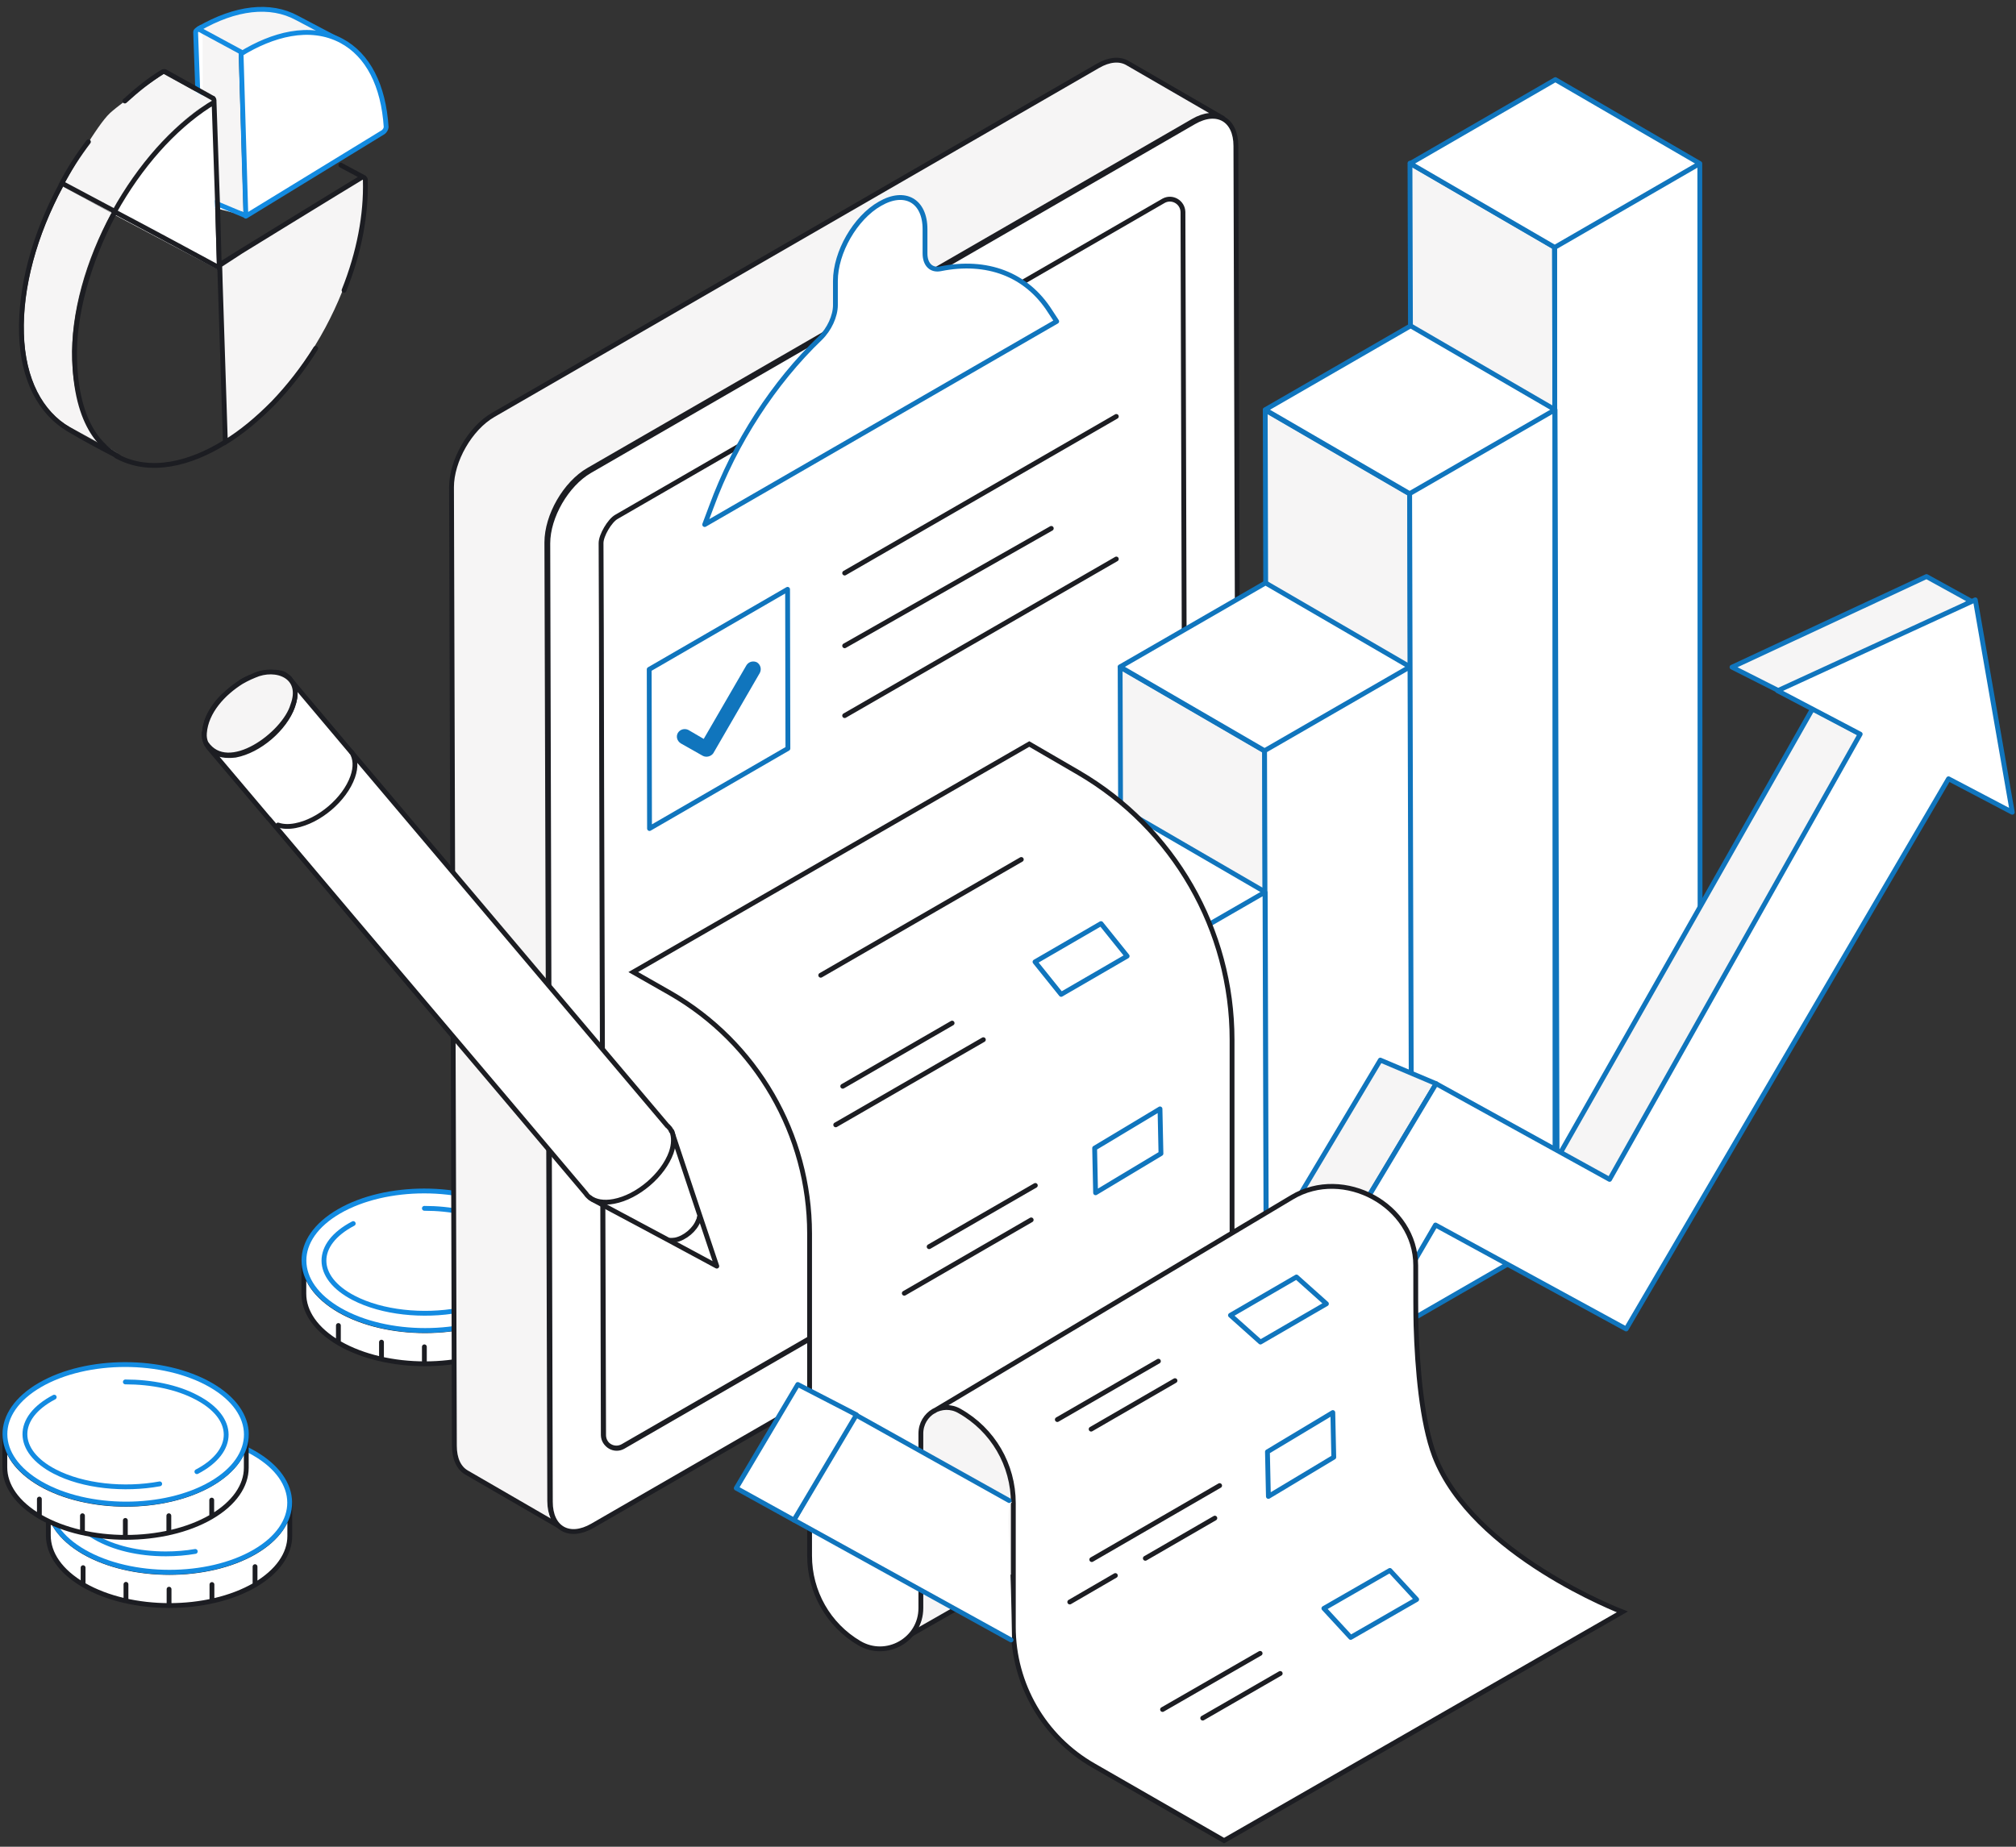 <svg width="418" height="383" viewBox="0 0 418 383" fill="none" xmlns="http://www.w3.org/2000/svg">
<rect x="0" y="0" width="418" height="383" fill="#333333" stroke="none"/>
<g clip-path="url(#clip0_6091_35506)">
<path d="M75 37L75.5 37.5C76.124 56.924 63.109 81.251 46.5 91.5L46 55L75 37Z" fill="#F6F5F5"/>
<path d="M50.5 44L41.854 41.584L41 6L49.5 11L50.5 44Z" fill="#F6F5F5"/>
<path d="M42.045 19.562L41.006 18.979L40.567 6.687L40.575 6.588C40.575 6.182 41.893 5.59 42 5.5M51.177 44.849L44.392 41.999L44.399 43.086" fill="white"/>
<path d="M42.045 19.562L41.006 18.979L40.567 6.687L40.575 6.588C40.575 6.182 41.893 5.59 42 5.5M51.177 44.849L44.392 41.999L44.399 43.086" stroke="#138BE1" stroke-miterlimit="10" stroke-linejoin="round"/>
<path d="M70.319 8.328L61.604 3.732C56.023 0.688 48.823 1.558 41.224 5.952L41.215 6.05L50.11 10.859" fill="#F6F5F5"/>
<path d="M70.319 8.328L61.604 3.732C56.023 0.688 48.823 1.558 41.224 5.952L41.215 6.05L50.11 10.859" stroke="#138BE1" stroke-miterlimit="10" stroke-linejoin="round"/>
<path d="M50.98 44.832L79.484 27.391C79.804 27.122 80.034 26.746 80.068 26.354C79.516 17.709 76.291 11.405 70.8 8.468C64.172 4.939 56.355 7.239 49.986 11.144L50.98 44.832Z" fill="white" stroke="#138BE1" stroke-miterlimit="10" stroke-linejoin="round"/>
<path d="M24.511 94.073L14.487 88.575C8.906 85.53 5.223 78.793 4.952 69.183C4.599 59.369 7.802 48.473 13.092 38.644L23.116 44.142C17.834 53.873 14.623 64.866 14.976 74.681C15.247 84.291 18.832 91.02 24.511 94.073ZM12.994 38.636L23.018 44.134C28.291 34.502 35.651 25.936 43.907 20.807L33.883 15.309C33.883 15.309 25.692 20.839 22.797 23.459C20 26.087 14.743 35.523 12.994 38.636Z" fill="#F6F5F5"/>
<path d="M43.918 20.808L45.001 55.788L22.931 44.127C28.205 34.494 35.565 25.929 43.918 20.808Z" fill="white"/>
<path d="M46.718 91.316C46.087 70.804 46.178 75.556 45.547 55.044M71.338 60.203C74.478 52.365 75.941 44.484 75.747 37.451L75.764 37.255C75.772 37.157 75.593 36.944 75.502 36.837L70.675 34.252M25.88 20.954C28.456 18.603 31.006 16.547 33.72 14.9C33.826 14.81 34.023 14.827 34.219 14.844L44.047 20.325C44.342 20.35 44.406 20.751 44.381 21.045L45.148 43.446L45.457 54.937C45.671 54.758 73.659 37.57 75.011 36.795M13.134 38.154L23.739 43.8M18.332 29.404C16.215 32.189 14.277 35.187 12.617 38.406L12.609 38.504C7.081 48.807 4.181 59.629 4.452 69.239C4.732 78.751 8.406 85.586 14.248 89.048C20.753 92.863 23.331 93.972 23.986 94.423L23.887 94.414C23.977 94.521 24.076 94.529 24.264 94.644C31.268 98.403 39.585 96.046 46.373 91.88C46.471 91.888 46.471 91.888 46.578 91.798C50.128 89.629 53.433 86.847 56.681 83.565C59.831 80.275 62.827 76.478 65.462 72.254M44.053 21.412L43.324 21.845C35.888 26.648 28.987 34.462 23.731 43.898C23.731 43.898 32.257 48.379 45.219 55.411M23.591 44.38C18.284 54.405 15.171 65.407 15.475 74.624C15.942 90.082 22.677 93.521 24.649 94.776" stroke="#1C1D22" stroke-miterlimit="10" stroke-linecap="round"/>
<path d="M113.063 261.55V268.415C113.063 272.079 110.619 275.785 105.773 278.607C96.038 284.25 80.193 284.25 70.375 278.607C65.444 275.743 63 272.037 63 268.289V261.424C63 265.172 65.444 268.878 70.375 271.742C80.193 277.385 96.038 277.385 105.773 271.742C110.619 268.92 113.063 265.214 113.063 261.55ZM97.008 278.354V281.765V278.354ZM105.899 275.111V278.522V275.111ZM87.99 279.323V282.734V279.323ZM79.098 278.354V281.765V278.354ZM70.164 274.901V278.312V274.901Z" fill="white"/>
<path d="M97.008 278.354V281.765M105.899 275.111V278.522M87.99 279.323V282.734M79.098 278.354V281.765M70.164 274.901V278.312M113.063 261.55V268.415C113.063 272.079 110.619 275.785 105.773 278.607C96.038 284.25 80.193 284.25 70.375 278.607C65.444 275.743 63 272.037 63 268.289V261.424C63 265.172 65.444 268.878 70.375 271.742C80.193 277.385 96.038 277.385 105.773 271.742C110.619 268.92 113.063 265.214 113.063 261.55Z" stroke="#1C1D22" stroke-miterlimit="10" stroke-linecap="round" stroke-linejoin="round"/>
<path d="M105.689 251.232C115.508 256.876 115.55 266.057 105.815 271.7C96.081 277.343 80.236 277.343 70.417 271.7C60.598 266.057 60.556 256.876 70.29 251.232C80.025 245.589 95.87 245.589 105.689 251.232Z" fill="white" stroke="#138BE1" stroke-miterlimit="10" stroke-linecap="round" stroke-linejoin="round"/>
<path d="M87.99 250.601C93.342 250.601 98.694 251.654 102.739 253.802C110.915 258.055 110.957 264.962 102.823 269.215M73.241 253.759C65.108 258.013 65.15 264.92 73.325 269.173C79.225 272.248 87.779 273.09 95.112 271.742" stroke="#138BE1" stroke-miterlimit="10" stroke-linecap="round" stroke-linejoin="round"/>
<path d="M60.085 311.69V318.555C60.085 322.219 57.641 325.925 52.794 328.746C43.06 334.39 27.215 334.39 17.396 328.746C12.466 325.883 10.021 322.177 10.021 318.428V311.564C10.021 315.312 12.466 319.018 17.396 321.882C27.215 327.525 43.06 327.525 52.794 321.882C57.641 319.06 60.043 315.354 60.085 311.69ZM17.228 325.125V328.536V325.125ZM26.119 328.578V331.989V328.578ZM35.053 329.589V333V329.589ZM43.945 328.62V332.031V328.62ZM52.879 324.914V328.325V324.914Z" fill="white"/>
<path d="M17.228 325.125V328.536M26.119 328.578V331.989M35.053 329.589V333M43.945 328.62V332.031M52.879 324.914V328.325M60.085 311.69V318.555C60.085 322.219 57.641 325.925 52.794 328.746C43.06 334.39 27.215 334.39 17.396 328.746C12.466 325.883 10.021 322.177 10.021 318.428V311.564C10.021 315.312 12.466 319.018 17.396 321.882C27.215 327.525 43.06 327.525 52.794 321.882C57.641 319.06 60.043 315.354 60.085 311.69Z" stroke="#1C1D22" stroke-miterlimit="10" stroke-linecap="round" stroke-linejoin="round"/>
<path d="M52.668 301.372C62.486 307.015 62.529 316.196 52.794 321.84C43.06 327.483 27.215 327.483 17.396 321.84C7.577 316.196 7.535 307.015 17.269 301.372C27.046 295.729 42.891 295.729 52.668 301.372Z" fill="white" stroke="#138BE1" stroke-miterlimit="10" stroke-linecap="round" stroke-linejoin="round"/>
<path d="M40.489 321.756C38.55 322.092 36.485 322.261 34.378 322.261C28.774 322.261 23.548 321.04 19.671 318.765C16.258 316.786 14.319 314.259 14.319 311.732C14.319 309.205 16.174 306.763 19.587 304.783" stroke="#138BE1" stroke-miterlimit="10" stroke-linecap="round" stroke-linejoin="round"/>
<path d="M51.063 297.55V304.415C51.063 308.079 48.619 311.785 43.773 314.607C34.038 320.25 18.193 320.25 8.375 314.607C3.444 311.743 1 308.037 1 304.289V297.424C1 301.172 3.444 304.878 8.375 307.742C18.193 313.385 34.038 313.385 43.773 307.742C48.619 304.92 51.063 301.214 51.063 297.55ZM35.008 314.354V317.765V314.354ZM43.899 311.111V314.522V311.111ZM25.989 315.323V318.734V315.323ZM17.098 314.354V317.765V314.354ZM8.164 310.901V314.312V310.901Z" fill="white"/>
<path d="M35.008 314.354V317.765M43.899 311.111V314.522M25.989 315.323V318.734M17.098 314.354V317.765M8.164 310.901V314.312M51.063 297.55V304.415C51.063 308.079 48.619 311.785 43.773 314.607C34.038 320.25 18.193 320.25 8.375 314.607C3.444 311.743 1 308.037 1 304.289V297.424C1 301.172 3.444 304.878 8.375 307.742C18.193 313.385 34.038 313.385 43.773 307.742C48.619 304.92 51.063 301.214 51.063 297.55Z" stroke="#1C1D22" stroke-miterlimit="10" stroke-linecap="round" stroke-linejoin="round"/>
<path d="M43.689 287.232C53.508 292.876 53.55 302.057 43.815 307.7C34.081 313.343 18.236 313.343 8.417 307.7C-1.402 302.057 -1.444 292.876 8.29 287.232C18.025 281.589 33.87 281.589 43.689 287.232Z" fill="white" stroke="#138BE1" stroke-miterlimit="10" stroke-linecap="round" stroke-linejoin="round"/>
<path d="M25.99 286.601C31.342 286.601 36.694 287.654 40.739 289.802C48.914 294.055 48.957 300.962 40.824 305.215M11.241 289.759C3.107 294.013 3.15 300.92 11.325 305.173C17.225 308.248 25.779 309.09 33.112 307.742" stroke="#138BE1" stroke-miterlimit="10" stroke-linecap="round" stroke-linejoin="round"/>
<path d="M253.54 24.516C251.953 23.59 249.772 23.722 247.392 25.111L122.046 97.479C117.22 100.258 113.385 106.939 113.385 112.495L113.98 311.277C113.98 313.989 114.972 315.907 116.492 316.833L96.725 305.389C95.139 304.463 94.213 302.545 94.213 299.833L93.618 101.051C93.618 95.561 97.453 88.814 102.279 86.035L227.625 13.667C230.005 12.278 232.186 12.146 233.773 13.072L253.54 24.516Z" fill="#F6F5F5" stroke="#1C1D22" stroke-miterlimit="10" stroke-linecap="round" stroke-linejoin="round"/>
<path d="M256.251 30.271C256.251 24.78 252.35 22.531 247.524 25.309L122.244 97.678C117.484 100.456 113.583 107.137 113.583 112.694L114.112 311.475C114.112 316.965 118.013 319.215 122.839 316.436L248.185 244.068C252.945 241.29 256.845 234.609 256.845 229.052L256.251 30.271ZM242.632 234.41L129.12 299.965C127.335 300.957 125.153 299.7 125.087 297.65L124.756 163.233L124.69 131.15L124.624 112.628C124.624 111.04 126.409 107.997 127.797 107.203L241.243 41.649C243.028 40.656 245.21 41.913 245.276 43.964L245.805 229.052C245.805 230.573 244.02 233.682 242.632 234.41ZM245.805 229.052C245.805 230.573 244.02 233.682 242.698 234.476L129.186 300.031C127.401 301.023 125.219 299.766 125.153 297.716L124.756 163.233L124.69 131.15L124.624 112.628C124.624 111.04 126.409 107.997 127.797 107.203L241.243 41.649C243.028 40.656 245.21 41.913 245.276 43.964L245.805 229.052Z" fill="white"/>
<path d="M124.756 163.233L125.087 297.65C125.153 299.7 127.335 300.957 129.12 299.965L242.632 234.41C244.02 233.682 245.805 230.573 245.805 229.052M124.756 163.233L124.69 131.15L124.624 112.628C124.624 111.04 126.409 107.997 127.797 107.203L241.243 41.649C243.028 40.656 245.21 41.913 245.276 43.964L245.805 229.052M124.756 163.233L125.153 297.716C125.219 299.766 127.401 301.023 129.186 300.031L242.698 234.476C244.02 233.682 245.805 230.573 245.805 229.052M256.251 30.271C256.251 24.78 252.35 22.531 247.524 25.309L122.244 97.678C117.484 100.456 113.583 107.137 113.583 112.694L114.112 311.475C114.112 316.965 118.013 319.215 122.839 316.436L248.185 244.068C252.945 241.29 256.845 234.609 256.845 229.052L256.251 30.271Z" stroke="#1C1D22" stroke-miterlimit="10" stroke-linecap="round" stroke-linejoin="round"/>
<path d="M219.096 66.653L146.11 108.791L147.499 105.087C152.391 91.724 160.522 79.288 170.042 70.159C171.959 68.307 173.216 65.529 173.216 63.28V58.252C173.216 52.365 177.314 45.155 182.471 42.244C187.628 39.267 191.793 41.649 191.793 47.536V52.563C191.793 54.879 193.115 56.136 195.032 55.739C204.618 53.82 212.816 56.863 217.708 64.537L219.096 66.653ZM134.607 138.823L134.673 171.832L163.365 155.229L163.299 122.22L134.607 138.823Z" fill="white" stroke="#1075BD" stroke-miterlimit="10" stroke-linecap="round" stroke-linejoin="round"/>
<path d="M175.133 118.846L231.459 86.366L175.133 118.846ZM175.133 133.928L217.973 109.585L175.133 133.928ZM175.133 148.415L231.459 115.935L175.133 148.415Z" fill="white"/>
<path d="M175.133 118.846L231.459 86.366M175.133 133.928L217.973 109.585M175.133 148.415L231.459 115.935" stroke="#1C1D22" stroke-miterlimit="10" stroke-linecap="round"/>
<path d="M145.713 156.75L141.152 154.17C140.425 153.707 140.094 152.781 140.557 151.987C141.02 151.259 141.945 150.995 142.738 151.392L145.912 153.244L154.771 137.963C155.233 137.236 156.159 136.971 156.952 137.368C157.68 137.831 157.944 138.757 157.547 139.551L147.895 156.221C147.432 156.882 146.441 157.147 145.713 156.75Z" fill="#1075BD"/>
<path d="M322.89 256.24L292.942 238.842L292.347 33.843L322.295 51.24L322.89 256.24ZM292.281 102.44L262.332 85.043L262.795 256.306L292.743 273.703L292.281 102.44ZM262.2 155.757L232.252 138.36L232.649 273.703L262.597 291.101L262.2 155.757Z" fill="#F6F5F5" stroke="#1075BD" stroke-miterlimit="10" stroke-linecap="round" stroke-linejoin="round"/>
<path d="M232.186 202.393L202.238 184.996L202.502 291.101L232.45 308.498L232.186 202.393Z" fill="white" stroke="#1075BD" stroke-miterlimit="10" stroke-linecap="round" stroke-linejoin="round"/>
<path d="M352.508 239.173L322.427 256.57L322.361 51.306L352.441 33.909L352.508 239.173ZM322.427 84.977L292.281 102.374L292.743 273.637L322.89 256.24L322.427 84.977ZM352.441 33.909L322.493 16.512L292.413 33.909L322.361 51.306L352.441 33.909ZM292.347 138.294L262.2 155.691L262.597 291.035L292.743 273.637L292.347 138.294ZM262.332 184.996L232.186 202.393L232.517 308.498L262.663 291.101L262.332 184.996ZM262.332 184.996L232.384 167.598L202.238 184.996L232.186 202.393L262.332 184.996ZM322.427 84.977L292.479 67.579L262.332 84.977L292.281 102.374L322.427 84.977ZM292.347 138.294L262.399 120.896L232.252 138.294L262.2 155.691L292.347 138.294Z" fill="white"/>
<path d="M322.361 51.306L322.427 256.57L352.508 239.173L352.441 33.909M322.361 51.306L352.441 33.909M322.361 51.306L292.413 33.909L322.493 16.512L352.441 33.909M322.427 84.977L292.281 102.374M322.427 84.977L322.89 256.24L292.743 273.637M322.427 84.977L292.479 67.579L262.332 84.977L292.281 102.374M292.281 102.374L292.743 273.637M292.743 273.637L262.597 291.035L262.2 155.691M292.743 273.637L292.347 138.294M292.347 138.294L262.2 155.691M292.347 138.294L262.399 120.896L232.252 138.294L262.2 155.691M262.332 184.996L232.186 202.393M262.332 184.996L262.663 291.101L232.517 308.498L232.186 202.393M262.332 184.996L232.384 167.598L202.238 184.996L232.186 202.393" stroke="#1075BD" stroke-miterlimit="10" stroke-linecap="round" stroke-linejoin="round"/>
<path d="M337.5 248.368L321.766 242.216L375.845 146.96L389.199 154.104L337.5 248.368ZM408.57 124.601L399.446 119.573L359.119 138.36L378.357 148.084L408.57 124.601ZM224.98 322.456L236.748 326.557L297.768 224.752L286.199 219.857L224.98 322.456Z" fill="#F6F5F5" stroke="#1075BD" stroke-miterlimit="10" stroke-linecap="round" stroke-linejoin="round"/>
<path d="M409.561 124.402L368.572 143.255L385.695 152.252L333.732 244.597L297.768 224.752L252.151 300.957C255.523 305.455 259.027 309.887 262.597 314.187L266.828 306.911L273.505 295.467L297.636 254.057L337.17 275.622L404.008 161.513L417.23 168.458L409.561 124.402Z" fill="white" stroke="#1075BD" stroke-miterlimit="10" stroke-linecap="round" stroke-linejoin="round"/>
<path d="M215.592 323.713L186.041 340.581L180.157 298.179L188.817 264.376L224.186 280.252L215.592 323.713Z" fill="#F6F5F5" stroke="#1C1D22" stroke-miterlimit="10" stroke-linecap="round"/>
<path d="M193.577 292.689L267.886 248.302C278.596 241.885 293.537 249.956 293.537 262.458C293.537 267.948 293.537 272.645 293.603 274.894C293.867 283.758 294.793 294.938 297.437 301.95C305.304 322.456 336.376 334.297 336.376 334.297L253.804 381.727L226.765 366.181C216.451 360.294 210.105 349.313 210.105 337.406V311.74C210.105 303.802 205.874 296.525 198.932 292.622C195.362 290.572 190.933 293.152 190.933 297.319V333.503C190.933 340.052 183.793 344.087 178.173 340.78C171.761 337.009 167.86 330.13 167.86 322.655V255.843C167.86 235.27 156.82 216.219 138.97 205.966L131.301 201.6L213.41 154.302L223.657 160.256C243.358 171.766 255.457 192.802 255.457 215.624V255.645" fill="white"/>
<path d="M193.577 292.689L267.886 248.302C278.595 241.885 293.537 249.956 293.537 262.458C293.537 267.948 293.537 272.645 293.603 274.894C293.867 283.758 294.793 294.938 297.437 301.95C305.304 322.456 336.376 334.297 336.376 334.297L253.804 381.727L226.765 366.181C216.451 360.294 210.105 349.313 210.105 337.406V311.74C210.105 303.802 205.874 296.525 198.932 292.622C195.362 290.572 190.933 293.152 190.933 297.319V333.503C190.933 340.052 183.793 344.087 178.173 340.78C171.761 337.009 167.86 330.13 167.86 322.655V255.843C167.86 235.27 156.82 216.219 138.97 205.966L131.301 201.6L213.41 154.302L223.657 160.256C243.358 171.766 255.457 192.802 255.457 215.624V255.645" stroke="#1C1D22" stroke-miterlimit="10" stroke-linecap="round"/>
<path d="M274.496 333.569L288.181 325.697L293.735 331.717L280.05 339.589L274.496 333.569ZM262.993 310.351L276.546 302.214L276.348 292.953L262.795 301.09L262.993 310.351ZM227.161 247.376L240.714 239.239L240.515 229.978L226.963 238.115L227.161 247.376ZM268.811 264.839L255.126 272.777L261.34 278.334L275.025 270.396L268.811 264.839ZM228.285 191.545L214.6 199.483L220.021 206.23L233.706 198.292L228.285 191.545Z" fill="white" stroke="#1075BD" stroke-miterlimit="10" stroke-linecap="round" stroke-linejoin="round"/>
<path d="M211.757 178.249L170.174 202.261L211.757 178.249ZM197.411 212.184L174.735 225.282L197.411 212.184ZM203.89 215.624L173.281 233.286L203.89 215.624ZM214.666 245.854L192.651 258.555L214.666 245.854ZM213.807 252.998L187.495 268.213L213.807 252.998ZM240.185 282.303L219.228 294.408L240.185 282.303ZM226.236 296.393L243.623 286.338L226.236 296.393ZM252.878 308.102L226.368 323.448L252.878 308.102ZM231.26 326.756L221.806 332.246L231.26 326.756ZM251.887 314.849L237.475 323.184L251.887 314.849ZM261.274 342.896L241.045 354.539L261.274 342.896ZM265.439 347.064L249.374 356.325L265.439 347.064Z" fill="white"/>
<path d="M211.757 178.249L170.174 202.261M197.411 212.184L174.735 225.282M203.89 215.624L173.281 233.286M214.666 245.854L192.651 258.555M213.807 252.998L187.495 268.213M240.185 282.303L219.228 294.408M226.236 296.393L243.623 286.338M252.878 308.102L226.368 323.448M231.26 326.756L221.806 332.246M251.887 314.849L237.475 323.184M261.274 342.896L241.045 354.539M265.439 347.064L249.374 356.325" stroke="#1C1D22" stroke-miterlimit="10" stroke-linecap="round"/>
<path d="M209.841 340.317L164.555 315.246L177.116 293.284L169.976 289.249L209.841 311.541C208.651 312.004 209.179 317.892 209.444 324.374C209.708 331.386 209.841 340.317 209.841 340.317Z" fill="white"/>
<path d="M209.642 340.118L164.621 315.246L177.116 293.284L177.512 293.482L209.245 311.21" stroke="#1075BD" stroke-miterlimit="10" stroke-linecap="round" stroke-linejoin="round"/>
<path d="M164.621 315.246L177.579 293.416L165.414 287.132L152.655 308.631L164.621 315.246Z" fill="white" stroke="#1075BD" stroke-miterlimit="10" stroke-linecap="round" stroke-linejoin="round"/>
<path d="M42.448 151.392C42.514 150.862 42.647 150.267 42.845 149.672C43.374 148.216 44.233 146.761 45.291 145.438C44.167 146.761 43.308 148.216 42.845 149.606C42.647 150.267 42.514 150.796 42.448 151.392ZM42.713 154.104C42.448 153.508 42.316 152.781 42.316 151.987C42.316 152.847 42.448 153.508 42.713 154.104ZM43.109 154.831C43.175 154.898 43.242 155.03 43.308 155.096C47.01 159.462 51.902 165.283 55.604 169.649C55.604 169.715 55.604 169.715 55.67 169.715C55.736 169.781 55.736 169.781 55.803 169.848C80.991 199.747 96.262 217.608 121.517 247.574L121.649 247.772C121.979 248.169 122.376 248.5 122.839 248.765C127.995 251.543 133.152 254.255 138.309 257.033C141.746 258.886 145.184 260.738 148.622 262.59C147.366 258.886 146.176 255.247 144.92 251.543C143.069 246.052 141.284 240.562 139.433 235.072C139.433 235.005 139.366 234.939 139.366 234.873C139.366 234.873 139.366 234.807 139.3 234.807C139.3 234.741 139.3 234.741 139.234 234.675C139.102 234.344 138.97 234.079 138.771 233.881L138.705 233.815C138.573 233.682 138.507 233.55 138.375 233.484C138.375 233.484 138.309 233.484 138.309 233.418L72.661 155.758L60.232 141.006C60.166 140.94 60.1 140.874 60.1 140.874C61.29 142.064 61.554 144.049 60.695 146.497C59.042 151.127 53.753 155.691 48.795 156.617C46.15 156.948 44.101 156.287 43.109 154.831ZM42.713 154.104C42.779 154.368 42.911 154.567 43.109 154.765C42.911 154.567 42.845 154.368 42.713 154.104ZM59.571 140.278C59.637 140.345 59.769 140.411 59.835 140.477C59.769 140.411 59.703 140.345 59.571 140.278ZM50.051 141.403C50.646 141.072 51.241 140.741 51.836 140.477C51.241 140.741 50.646 141.006 50.051 141.403ZM54.745 139.551C54.943 139.485 55.208 139.485 55.406 139.485C55.208 139.418 54.943 139.485 54.745 139.551C54.084 139.683 53.422 139.882 52.761 140.08C53.422 139.815 54.084 139.617 54.745 139.551ZM57.191 139.418C57.521 139.485 57.852 139.551 58.182 139.617C57.852 139.485 57.521 139.418 57.191 139.418ZM58.182 139.551C58.513 139.617 58.778 139.749 59.042 139.882C58.778 139.749 58.447 139.683 58.182 139.551Z" fill="white"/>
<path d="M45.291 145.438C44.233 146.761 43.374 148.216 42.845 149.672C42.647 150.267 42.514 150.862 42.448 151.392C42.514 150.796 42.647 150.267 42.845 149.606C43.308 148.216 44.167 146.761 45.291 145.438ZM45.291 145.438C45.621 145.041 45.952 144.71 46.349 144.314M42.713 154.104C42.448 153.508 42.316 152.781 42.316 151.987C42.316 152.847 42.448 153.508 42.713 154.104ZM42.713 154.104C42.779 154.368 42.911 154.567 43.109 154.765M42.713 154.104C42.845 154.368 42.911 154.567 43.109 154.765M43.109 154.765C43.109 154.831 43.109 154.831 43.109 154.765ZM59.835 140.477C59.901 140.543 60.034 140.609 60.1 140.741M59.835 140.477C59.769 140.411 59.637 140.345 59.571 140.278M59.835 140.477C59.769 140.411 59.703 140.345 59.571 140.278M59.042 139.948C59.24 140.014 59.439 140.146 59.571 140.278M54.745 139.551C54.943 139.485 55.208 139.485 55.406 139.485C55.208 139.418 54.943 139.485 54.745 139.551ZM54.745 139.551C54.084 139.683 53.422 139.882 52.761 140.08C53.422 139.815 54.084 139.617 54.745 139.551ZM43.109 154.831C43.175 154.898 43.242 155.03 43.308 155.096C47.01 159.462 51.902 165.283 55.604 169.649C55.604 169.715 55.604 169.715 55.67 169.715C55.736 169.781 55.736 169.781 55.803 169.848C80.991 199.747 96.262 217.608 121.517 247.574L121.649 247.772C121.979 248.169 122.376 248.5 122.839 248.765C127.995 251.543 133.152 254.255 138.309 257.033C141.746 258.886 145.184 260.738 148.622 262.59C147.366 258.886 146.176 255.247 144.92 251.543C143.069 246.052 141.284 240.562 139.433 235.072C139.433 235.005 139.366 234.939 139.366 234.873C139.366 234.873 139.366 234.807 139.3 234.807C139.3 234.741 139.3 234.741 139.234 234.675C139.102 234.344 138.97 234.079 138.771 233.881L138.705 233.815C138.573 233.682 138.507 233.55 138.375 233.484C138.375 233.484 138.309 233.484 138.309 233.418L72.661 155.758L60.232 141.006C60.166 140.94 60.1 140.874 60.1 140.874C61.29 142.064 61.554 144.049 60.695 146.497C59.042 151.127 53.753 155.691 48.795 156.617C46.15 156.948 44.101 156.287 43.109 154.831ZM50.051 141.403C50.646 141.072 51.241 140.741 51.836 140.477C51.241 140.741 50.646 141.006 50.051 141.403ZM57.191 139.418C57.521 139.485 57.852 139.551 58.182 139.617C57.852 139.485 57.521 139.418 57.191 139.418ZM58.182 139.551C58.513 139.617 58.778 139.749 59.042 139.882C58.778 139.749 58.447 139.683 58.182 139.551Z" stroke="#1C1D22" stroke-miterlimit="10" stroke-linecap="round" stroke-linejoin="round"/>
<path d="M42.713 154.104C47.274 160.918 58.976 152.186 60.695 146.298C63.009 140.213 57.191 138.096 52.761 140.08C52.431 140.213 52.166 140.345 51.836 140.477C51.241 140.742 50.646 141.072 50.051 141.403C46.349 143.718 42.713 147.555 42.382 152.053C42.316 152.847 42.448 153.509 42.713 154.104Z" fill="#F6F5F5" stroke="#1C1D22" stroke-miterlimit="10" stroke-linecap="round" stroke-linejoin="round"/>
<path d="M144.986 252.469C144.986 252.668 144.92 252.932 144.788 253.131C144.127 254.983 142.011 256.769 140.028 257.166C139.631 257.232 139.301 257.232 138.97 257.232M122.31 248.368C123.434 249.228 125.153 249.559 127.268 249.162C132.227 248.236 137.516 243.671 139.168 239.041C139.763 237.321 139.763 235.8 139.301 234.609M57.654 171.105C58.645 171.435 59.836 171.502 61.224 171.237C66.182 170.311 71.471 165.813 73.124 161.116C73.851 159.065 73.719 157.279 72.925 156.022" fill="white"/>
<path d="M144.986 252.469C144.986 252.668 144.92 252.932 144.788 253.131C144.127 254.983 142.011 256.769 140.028 257.166C139.631 257.232 139.301 257.232 138.97 257.232M122.31 248.368C123.434 249.228 125.153 249.559 127.268 249.162C132.227 248.236 137.516 243.671 139.168 239.041C139.763 237.321 139.763 235.8 139.301 234.609M57.654 171.105C58.645 171.435 59.836 171.502 61.224 171.237C66.182 170.311 71.471 165.813 73.124 161.116C73.851 159.065 73.719 157.279 72.925 156.022" stroke="#1C1D22" stroke-miterlimit="10" stroke-linecap="round" stroke-linejoin="round"/>
</g>
<defs>
<clipPath id="clip0_6091_35506">
<rect width="418" height="383" fill="white"/>
</clipPath>
</defs>
</svg>
